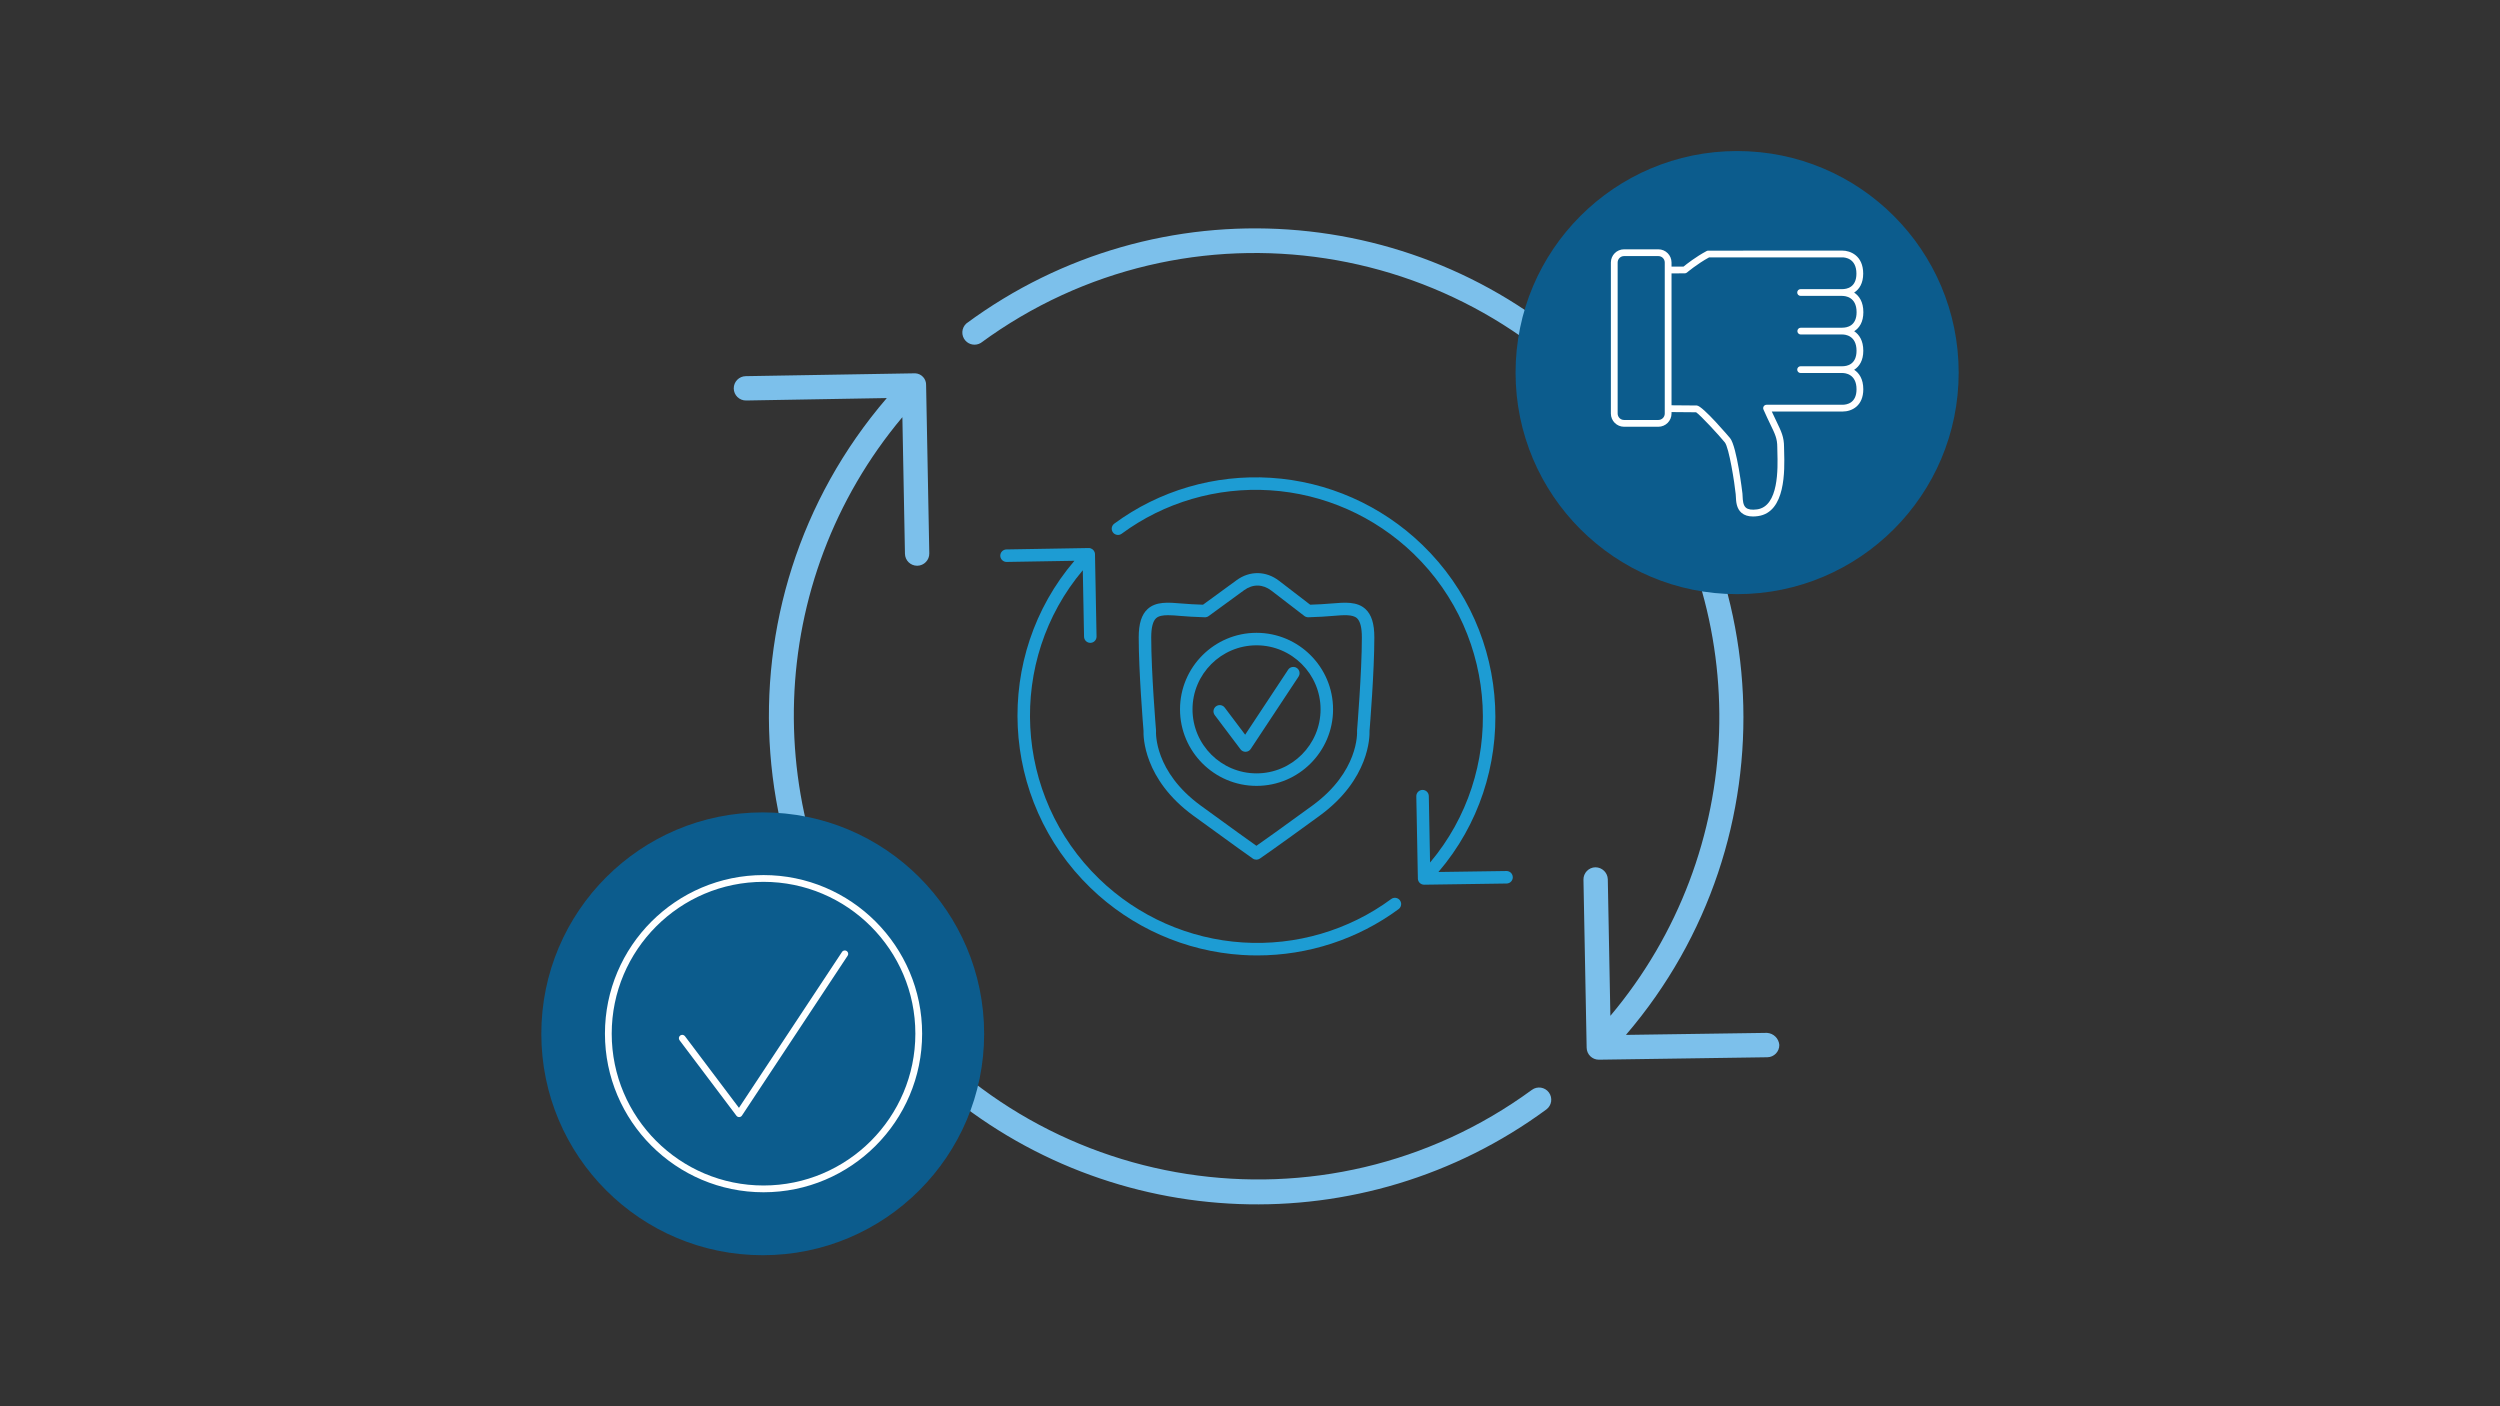 <?xml version="1.0" encoding="UTF-8"?><svg id="a" xmlns="http://www.w3.org/2000/svg" viewBox="0 0 1200 675"><rect x="0" y="0" width="1200" height="675" fill="#333333" stroke="none"/><g id="b"><g id="c"><path d="M434.38,265.82c.057,3.185,2.656,5.736,5.841,5.736h.105c3.225-.058,5.793-2.719,5.736-5.944,0,0,0-.001,0-.002l-1.53-80.672c.146-3.029-2.191-5.602-5.22-5.748-.238-.011-.477-.007-.714,.012l-80.602,1.355c-3.226,.026-5.82,2.662-5.794,5.887,.026,3.226,2.662,5.82,5.887,5.794h.117l67.46-1.168c-84.336,98.164-73.126,246.109,25.038,330.444,82.757,71.099,203.633,75.676,291.529,11.038,2.597-1.916,3.148-5.574,1.232-8.171-1.916-2.597-5.574-3.148-8.171-1.232h0c-99.273,72.639-238.635,51.048-311.274-48.225-60.546-82.747-56.781-196.137,9.122-274.684l1.238,65.579Z" fill="#7cc0eb"/><path d="M765.397,175.897c-81.879-79.827-209.539-88.566-301.532-20.641-2.405,2.15-2.612,5.842-.462,8.247,1.876,2.099,4.984,2.561,7.39,1.098,99.19-72.763,238.585-51.339,311.348,47.852,60.777,82.851,56.992,196.526-9.161,275.151l-1.238-65.568c-.119-3.199-2.745-5.732-5.946-5.736-3.225,.058-5.793,2.719-5.736,5.944,0,0,0,.001,0,.002l1.53,80.672c.057,3.185,2.656,5.736,5.841,5.736h.082l80.8-1.168c3.225-.045,5.804-2.696,5.759-5.921h0c-.267-3.135-2.794-5.598-5.934-5.783l-67.694,.97c80.669-94.086,74.074-234.73-15.046-320.854Z" fill="#7cc0eb"/></g></g><circle cx="366.112" cy="496.224" r="106.277" fill="#0c5c8d"/><circle cx="833.818" cy="178.846" r="106.347" fill="#0c5c8d"/><path d="M894.383,168.359c0-4.9-1.98-7.78-4.37-9.37,2.51-1.57,4.4-4.46,4.4-9.14,0-4.94-2.01-7.82-4.42-9.41,2.48-1.58,4.34-4.46,4.34-9.1,0-8.73-6.29-11.05-10-11.05l-64.4,.02c-.27,0-.53,.07-.77,.2-5.2,2.78-9.65,6.29-11.06,7.45l-5.77,.02v-1.99c0-3.48-2.84-6.32-6.32-6.32h-16.47c-3.48,0-6.32,2.84-6.32,6.32v72.53c0,3.48,2.84,6.32,6.32,6.32h16.47c3.48,0,6.32-2.84,6.32-6.32v-.73c3.18,.03,10.02,.09,11.8,.1,2.03,1.32,11.06,11.09,13.79,14.47,2.03,2.53,4.67,19.43,5.21,24.82,.04,.37,.06,.79,.08,1.24,.1,2.27,.26,5.69,2.77,7.79,1.36,1.13,3.16,1.7,5.46,1.7,.74,0,1.53-.06,2.37-.18,13.38-1.83,12.82-22.13,12.58-30.8-.03-.93-.05-1.72-.05-2.34,0-4.79-1.29-7.46-3.64-12.31-.64-1.33-1.4-2.89-2.24-4.74h33.92c4.62,0,10-2.8,10-10.69,0-4.9-1.98-7.78-4.38-9.36,2.5-1.58,4.38-4.46,4.38-9.13Zm-95.3,30.16c0,1.69-1.38,3.07-3.07,3.07h-16.47c-1.69,0-3.07-1.38-3.07-3.07V125.989c0-1.69,1.38-3.07,3.07-3.07h16.47c1.69,0,3.07,1.38,3.07,3.07v72.53Zm85.3-22.72h-20.1c-.9,0-1.62,.73-1.62,1.62,0,.9,.72,1.63,1.62,1.63h20.1c1.13,0,6.75,.37,6.75,7.8,0,6.71-4.72,7.44-6.75,7.44h-36.43c-.55,0-1.06,.28-1.36,.73-.3,.46-.35,1.04-.13,1.55,1.29,2.94,2.41,5.26,3.31,7.13,2.28,4.7,3.32,6.85,3.32,10.89,0,.64,.02,1.47,.05,2.43,.22,7.8,.72,26.05-9.77,27.49-2.48,.34-4.26,.07-5.31-.8-1.41-1.18-1.52-3.54-1.61-5.44-.02-.52-.04-.99-.08-1.41-.03-.22-2.66-22.5-5.92-26.54-.13-.16-13.25-15.68-16-15.68-1.02,0-8.72-.07-12.12-.1v-63.31l6.36-.02c.39-.01,.76-.14,1.05-.39,.05-.04,4.88-4.13,10.6-7.26l63.99-.02c1.13,0,6.75,.37,6.75,7.8,0,6.71-4.72,7.44-6.75,7.44h-20.05c-.9,0-1.62,.72-1.62,1.62s.72,1.63,1.62,1.63h19.91c.07,.01,.14,.02,.22,.02,1.13,0,6.75,.37,6.75,7.8,0,6.71-4.72,7.44-6.75,7.44-.08,0-.15,.01-.22,.02h-19.83c-.89,0-1.62,.72-1.62,1.62s.73,1.63,1.62,1.63h20.021c1.13,0,6.75,.37,6.75,7.8,0,6.71-4.72,7.44-6.75,7.44Z" fill="#fff"/><g><g><path d="M726.136,421.048c.03,1.66-1.3,3.02-2.95,3.04l-39.57,.57h-.04c-1.63,0-2.97-1.3-3-2.94l-.75-39.5c-.03-1.66,1.29-3.03,2.94-3.06h.06c1.63,0,2.97,1.31,3,2.94l.6,31.92c36.41-43.23,33.47-108.22-7.92-148.22-18.64-18.01-43.11-28.83-68.9-30.46-25.51-1.61-50.8,5.79-71.2,20.85-1.33,.99-3.21,.7-4.2-.63-.98-1.33-.7-3.21,.64-4.2,21.53-15.89,48.22-23.72,75.13-22.01,27.22,1.72,53.04,13.13,72.7,32.14,43.88,42.4,46.8,111.45,7.77,157.07l32.65-.47h.04c1.64,0,2.98,1.32,3,2.96Z" fill="#1d9cd3"/><path d="M671.346,436.358c-19.6,14.47-43.47,22.25-67.89,22.25-2.41,0-4.83-.08-7.25-.23-27.22-1.72-53.03-13.13-72.7-32.14-43.88-42.4-46.8-111.44-7.78-157.06l-32.54,.55c-1.62,.03-3.02-1.3-3.05-2.95-.02-1.66,1.3-3.03,2.95-3.05l39.46-.67c1.28-.03,2.37,.75,2.82,1.86,.03,.1,.07,.19,.1,.28,.03,.1,.05,.2,.07,.29,.02,.08,.03,.16,.04,.24,.01,.07,.01,.14,.02,.21v.14l.75,39.43c.03,1.66-1.29,3.03-2.94,3.06h-.06c-1.63,0-2.97-1.31-3-2.95l-.6-31.9c-36.4,43.23-33.46,108.21,7.93,148.21,18.64,18.01,43.11,28.83,68.91,30.46,25.5,1.62,50.79-5.8,71.2-20.86,1.33-.98,3.21-.7,4.19,.64,.98,1.33,.7,3.21-.63,4.19Z" fill="#1d9cd3"/></g><g><path d="M603.059,412.644c-.601,0-1.201-.18-1.717-.54-.079-.055-8.091-5.655-28.56-20.598-23.946-17.481-23.99-38.072-23.892-40.706-.207-2.529-2.306-28.594-2.306-44.854,0-6.604,1.358-10.929,4.274-13.609,4.023-3.698,9.94-3.197,16.212-2.672,1.571,.133,3.196,.27,4.854,.353,1.846,.092,3.688,.172,5.522,.242l16.148-11.785c6.314-4.609,14.111-4.495,20.348,.297l14.946,11.486c1.814-.07,3.636-.149,5.458-.24h.002c1.658-.083,3.283-.22,4.854-.353,6.271-.525,12.189-1.027,16.212,2.672,2.916,2.681,4.274,7.005,4.274,13.609,0,16.26-2.099,42.324-2.306,44.854,.099,2.634,.055,23.225-23.892,40.706-20.479,14.951-28.661,20.559-28.742,20.614-.511,.349-1.102,.523-1.693,.523Zm-42.396-117.348c-2.498,0-4.522,.337-5.742,1.459-1.55,1.424-2.335,4.517-2.335,9.191,0,16.77,2.278,44.276,2.301,44.553,.013,.149,.014,.299,.004,.448-.044,.774-.853,19.445,21.43,35.713,15.156,11.064,23.455,16.985,26.753,19.322,3.325-2.324,11.708-8.243,26.885-19.322,22.282-16.268,21.474-34.938,21.429-35.726-.008-.141-.007-.296,.005-.436,.022-.276,2.301-27.787,2.301-44.553,0-4.675-.785-7.768-2.335-9.191-2.083-1.917-6.515-1.543-11.646-1.11-1.623,.137-3.3,.278-5.062,.365-2.218,.111-4.433,.204-6.638,.285-.794,.012-1.583-.272-2.155-.804l-15.566-11.962c-4.161-3.198-8.955-3.272-13.154-.209l-16.989,12.399c-.544,.397-1.207,.604-1.878,.575-2.205-.081-4.421-.174-6.64-.285-1.761-.087-3.438-.229-5.061-.365-2.127-.18-4.135-.349-5.904-.349Z" fill="#1d9cd3"/><g><path d="M597.836,360.859c-.94,0-1.828-.441-2.396-1.194l-12.363-16.407c-.997-1.323-.733-3.204,.59-4.201,1.323-.998,3.205-.733,4.201,.59l9.808,13.016,20.557-31.097c.42-.696,1.119-1.221,1.98-1.393h.005c1.191-.242,2.401,.262,3.077,1.267s.682,2.317,.014,3.328l-22.97,34.746c-.538,.813-1.437,1.314-2.41,1.345-.031,0-.062,0-.093,0Z" fill="#1d9cd3"/><path d="M603.139,377.22c-20.256,0-36.734-16.479-36.734-36.734s16.479-36.734,36.734-36.734,36.734,16.479,36.734,36.734-16.479,36.734-36.734,36.734Zm0-67.469c-16.947,0-30.734,13.787-30.734,30.734s13.787,30.734,30.734,30.734,30.734-13.787,30.734-30.734-13.787-30.734-30.734-30.734Z" fill="#1d9cd3"/></g></g></g><g><path d="M354.785,536.203c-.509,0-.99-.239-1.298-.647l-27.304-36.234c-.54-.717-.396-1.735,.32-2.275,.715-.539,1.735-.396,2.275,.32l25.919,34.396,49.377-74.692c.229-.424,.645-.741,1.157-.826l.012-.002c.644-.113,1.278,.175,1.631,.718,.352,.542,.349,1.241-.008,1.781l-50.727,76.733c-.291,.44-.777,.712-1.306,.728-.017,0-.033,0-.05,0Z" fill="#fff"/><path d="M366.496,572.285c-41.976,0-76.125-34.149-76.125-76.125s34.149-76.125,76.125-76.125,76.125,34.149,76.125,76.125-34.149,76.125-76.125,76.125Zm0-149c-40.184,0-72.875,32.691-72.875,72.875s32.691,72.875,72.875,72.875,72.875-32.691,72.875-72.875-32.691-72.875-72.875-72.875Z" fill="#fff"/></g></svg>